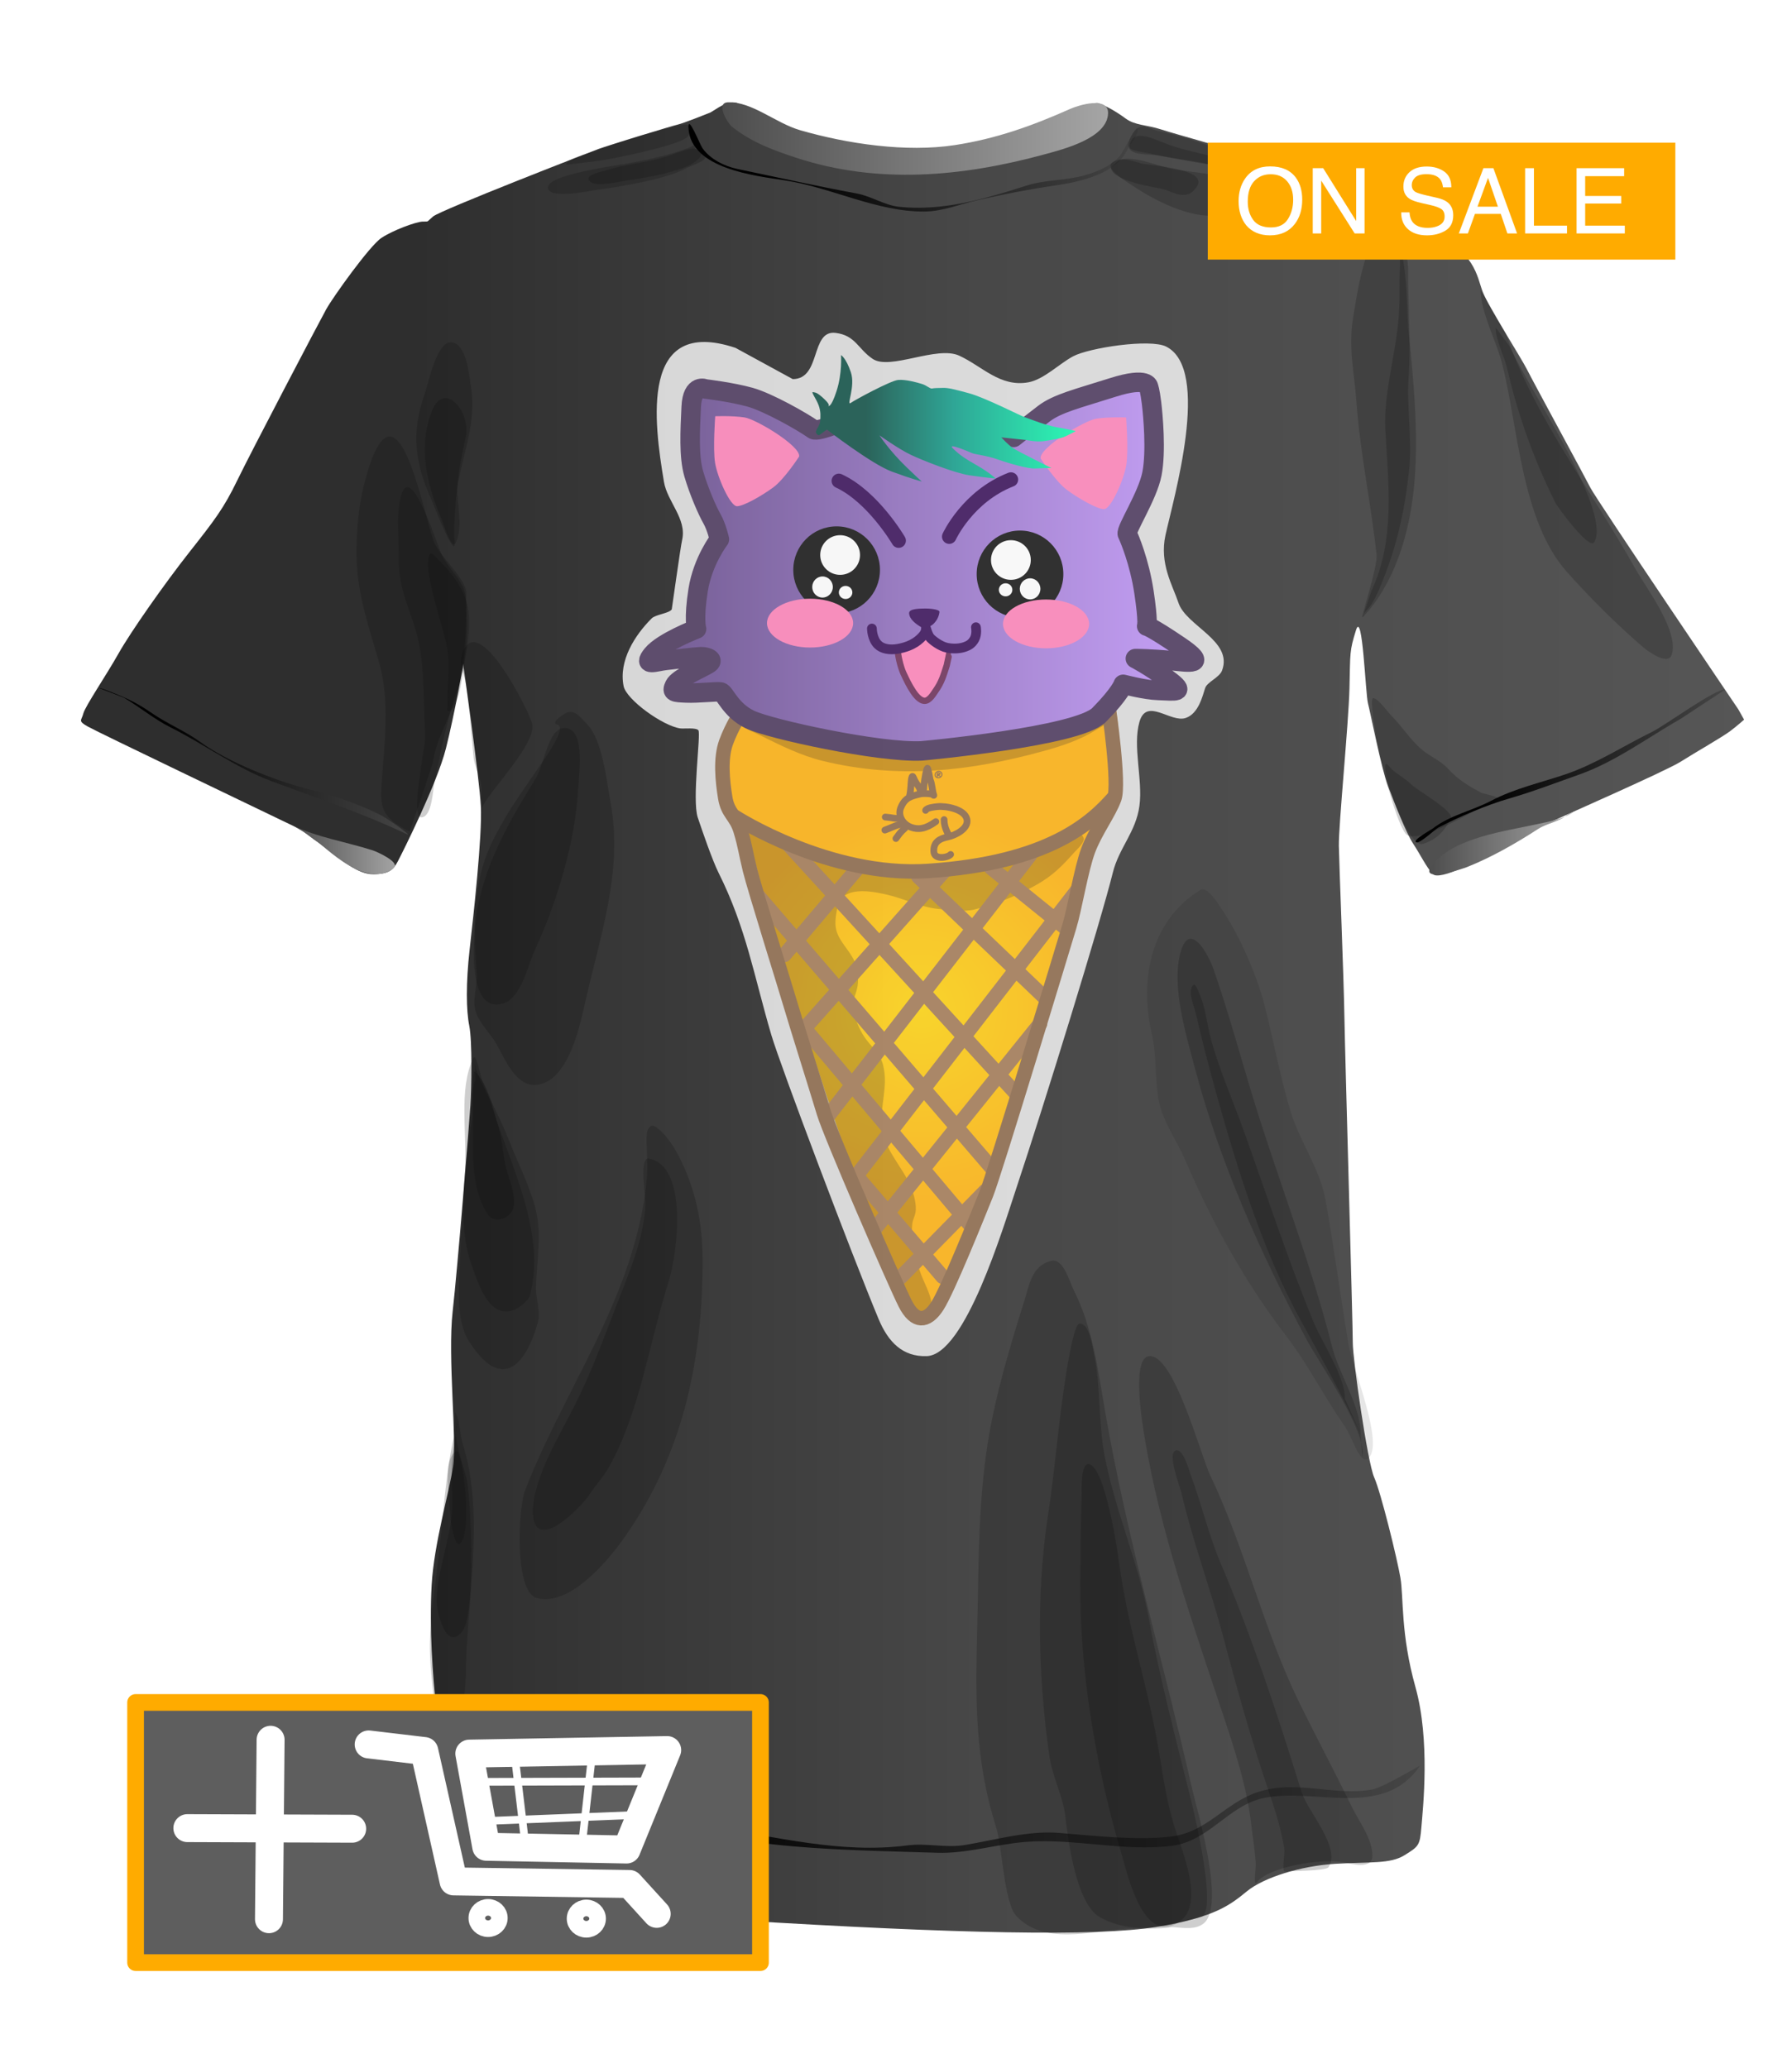 <?xml version="1.0" encoding="UTF-8" standalone="no"?>
<!DOCTYPE svg PUBLIC "-//W3C//DTD SVG 1.1//EN" "http://www.w3.org/Graphics/SVG/1.1/DTD/svg11.dtd">
<!-- Created with Vectornator (http://vectornator.io/) -->
<svg height="100%" stroke-miterlimit="10" style="fill-rule:nonzero;clip-rule:evenodd;stroke-linecap:round;stroke-linejoin:round;" version="1.1" viewBox="0 0 130 150" width="100%" xml:space="preserve" xmlns="http://www.w3.org/2000/svg" xmlns:xlink="http://www.w3.org/1999/xlink">
<defs>
<linearGradient gradientTransform="matrix(120.648 0 0 120.648 5.877 73.816)" gradientUnits="userSpaceOnUse" id="LinearGradient" x1="0" x2="1" y1="0" y2="0">
<stop offset="0.204" stop-color="#2e2e2e"/>
<stop offset="0.54" stop-color="#484848"/>
<stop offset="1" stop-color="#565656"/>
</linearGradient>
<linearGradient gradientTransform="matrix(10.551 0 0 10.551 103.687 61.132)" gradientUnits="userSpaceOnUse" id="LinearGradient_2" x1="0" x2="1" y1="0" y2="0">
<stop offset="0" stop-color="#4d4d4d"/>
<stop offset="1" stop-color="#a5a5a5"/>
</linearGradient>
<linearGradient gradientTransform="matrix(7.79 0 0 7.79 21.059 61.634)" gradientUnits="userSpaceOnUse" id="LinearGradient_3" x1="0" x2="1" y1="0" y2="0">
<stop offset="0" stop-color="#4d4d4d"/>
<stop offset="1" stop-color="#a5a5a5"/>
</linearGradient>
<linearGradient gradientTransform="matrix(22.45 0 0 22.45 102.693 55.57)" gradientUnits="userSpaceOnUse" id="LinearGradient_4" x1="0" x2="1" y1="0" y2="0">
<stop offset="0.204" stop-color="#000000"/>
<stop offset="1" stop-color="#454545"/>
</linearGradient>
<linearGradient gradientTransform="matrix(32.601 0 0 32.601 49.942 12.173)" gradientUnits="userSpaceOnUse" id="LinearGradient_5" x1="0" x2="1" y1="0" y2="0">
<stop offset="0.204" stop-color="#000000"/>
<stop offset="1" stop-color="#454545"/>
</linearGradient>
<linearGradient gradientTransform="matrix(70.619 0 0 70.619 32.392 131.254)" gradientUnits="userSpaceOnUse" id="LinearGradient_6" x1="0" x2="1" y1="0" y2="0">
<stop offset="0.204" stop-color="#000000"/>
<stop offset="1" stop-color="#454545"/>
</linearGradient>
<linearGradient gradientTransform="matrix(22.348 0 0 22.348 7.244 55.211)" gradientUnits="userSpaceOnUse" id="LinearGradient_7" x1="0" x2="1" y1="0" y2="0">
<stop offset="0.204" stop-color="#000000"/>
<stop offset="1" stop-color="#454545"/>
</linearGradient>
<linearGradient gradientTransform="matrix(27.982 0 0 27.982 52.403 10.049)" gradientUnits="userSpaceOnUse" id="LinearGradient_8" x1="0" x2="1" y1="0" y2="0">
<stop offset="0" stop-color="#4d4d4d"/>
<stop offset="1" stop-color="#a5a5a5"/>
</linearGradient>
<linearGradient gradientTransform="matrix(0.048 0 0 0.048 63.164 4.584)" gradientUnits="userSpaceOnUse" id="LinearGradient_9" x1="0" x2="1" y1="0" y2="0">
<stop offset="0" stop-color="#4d4d4d"/>
<stop offset="1" stop-color="#a5a5a5"/>
</linearGradient>
<radialGradient cx="0" cy="0" gradientTransform="matrix(14.377 0 0 14.377 66.845 73.246)" gradientUnits="userSpaceOnUse" id="RadialGradient" r="1">
<stop offset="0" stop-color="#ffd200"/>
<stop offset="1" stop-color="#ffac00"/>
</radialGradient>
<linearGradient gradientTransform="matrix(39.594 0 0 39.594 47.066 41.107)" gradientUnits="userSpaceOnUse" id="LinearGradient_10" x1="0" x2="1" y1="0" y2="0">
<stop offset="0" stop-color="#5b3f82"/>
<stop offset="1" stop-color="#bf91fd"/>
</linearGradient>
<linearGradient gradientTransform="matrix(19.11 0 0 19.11 58.94 30.352)" gradientUnits="userSpaceOnUse" id="LinearGradient_11" x1="0" x2="1" y1="0" y2="0">
<stop offset="0.204" stop-color="#00463b"/>
<stop offset="0.54" stop-color="#049985"/>
<stop offset="1" stop-color="#00ffab"/>
</linearGradient>
<filter color-interpolation-filters="sRGB" filterUnits="userSpaceOnUse" height="22.401" id="Filter" width="48.859" x="8.703" y="122.222">
<feDropShadow dx="0.63" dy="0.484" flood-color="#000000" flood-opacity="0.333" in="SourceGraphic" result="Shadow" stdDeviation="0.463"/>
</filter>
</defs>
<clipPath id="ArtboardFrame">
<rect height="150" width="130" x="0" y="0"/>
</clipPath>
<g clip-path="url(#ArtboardFrame)" id="Layer-3">
<path d="M33.595 48.145C33.595 48.145 34.769 56.331 34.881 58.483C34.992 60.634 34.35 66.39 34.07 68.876C33.791 71.363 33.819 73.291 34.042 74.409C34.266 75.526 34.21 78.935 34.126 80.192C34.042 81.449 33.208 91.843 32.837 95.148C32.466 98.453 33.158 104.482 32.87 106.381C32.583 108.28 31.486 111.953 31.313 114.999C31.14 118.044 31.386 121.615 31.654 123.904C31.922 126.193 31.983 125.488 31.928 127.394C31.874 129.3 31.806 130.239 32.268 130.797C32.731 131.355 32.539 133.396 33.06 134.682C33.581 135.969 40.092 138.224 53.315 139.293C69.556 140.287 79.569 140.489 83.866 139.789C88.163 139.09 89.26 138.175 90.469 137.191C91.679 136.207 94.345 135.356 96.895 135.206C99.445 135.056 100.859 135.226 101.889 134.584C102.919 133.943 103.005 133.888 103.115 132.54C103.225 131.192 103.768 126.261 102.683 122.387C101.597 118.514 101.834 115.86 101.591 114.447C101.348 113.035 100.182 108.281 99.689 107.172C99.197 106.063 98.127 98.517 98.137 97.404C98.146 96.29 97.577 76.66 97.529 73.763C97.482 70.866 97.153 62.833 97.127 61.359C97.101 59.884 97.835 52.502 97.897 49.914C97.958 47.326 97.893 47.242 98.37 45.716C98.847 44.19 99.054 50.317 99.239 51.022C99.424 51.727 100.207 55.762 100.695 57.036C101.184 58.31 101.993 60.407 102.519 61.207C103.045 62.006 103.48 62.92 103.945 63.41C104.41 63.899 107.385 62.474 109.205 61.208C111.025 59.942 112.231 59.765 112.844 59.471C113.457 59.177 120.844 55.935 121.901 55.269C122.957 54.602 124.973 53.452 125.524 53.032C126.076 52.611 126.525 52.207 126.525 52.207L126.105 51.457C126.105 51.457 115.815 36.252 115.374 35.381C114.934 34.511 111.251 27.75 110.791 26.833C110.332 25.917 107.989 22.271 107.565 21.178C107.14 20.085 107.054 18.178 103.55 16.685C100.046 15.191 97.148 13.987 95.943 13.487C94.738 12.986 91.831 11.894 90.979 11.463C90.127 11.033 85.383 9.767 84.281 9.404C83.179 9.041 82.356 9.109 81.666 8.602C80.977 8.095 80.286 7.699 79.674 7.485C79.061 7.271 73.897 10.198 71.418 10.594C68.94 10.99 66.039 10.983 64.55 10.991C63.061 10.998 61.516 10.836 60.294 10.572C59.072 10.307 57.883 10.135 56.785 9.548C55.687 8.96 55.211 8.656 54.589 8.259C53.966 7.862 53.731 7.392 53.098 7.431C52.465 7.47 51.713 8.089 51.51 8.172C51.306 8.254 49.562 8.951 49.18 9.033C48.799 9.115 44.028 10.58 43.424 10.804C42.82 11.027 31.958 15.244 31.414 15.707C30.869 16.17 31.159 16.048 30.644 16.076C30.129 16.105 28.513 16.703 27.67 17.259C26.827 17.815 24.154 21.556 23.67 22.427C23.186 23.297 18.194 32.819 17.214 34.844C16.235 36.869 15.581 37.718 13.752 40.037C11.924 42.355 9.474 45.85 8.592 47.418C7.711 48.985 6.176 51.239 6.045 51.761C5.914 52.284 5.62 52.284 6.372 52.708C7.123 53.133 19.062 58.844 20.433 59.512C21.805 60.18 21.613 60.002 23.223 61.213C24.834 62.425 25.944 63.431 27.092 63.418C28.24 63.404 28.538 63.095 28.864 62.478C29.19 61.862 31.709 56.839 32.35 54.293C32.99 51.747 33.565 48.441 33.565 48.441L33.595 48.145Z" fill="url(#LinearGradient)" fill-rule="nonzero" opacity="1" stroke="none"/>
<path d="M114.238 58.827C113.543 59.411 112.3 59.615 111.432 59.804C109.176 60.297 105.593 60.758 103.992 62.635C102.632 64.228 106.253 62.968 106.409 62.906C108.202 62.195 109.978 61.176 111.591 60.131C112.19 59.743 113.106 59.606 113.647 59.151" fill="url(#LinearGradient_2)" fill-rule="nonzero" opacity="1" stroke="none"/>
<path d="M21.204 59.863C21.095 59.81 21.908 60.255 22.046 60.354C22.456 60.647 22.646 60.823 23.068 61.1C23.402 61.319 24.497 62.41 25.822 63.053C27.042 63.645 28.163 63.424 28.603 62.91C28.946 62.509 27.34 61.784 27.05 61.691C25.037 61.048 22.992 60.747 21.204 59.863Z" fill="url(#LinearGradient_3)" fill-rule="nonzero" opacity="1" stroke="none"/>
<path d="M121.956 52.125C119.594 53.474 117.165 55.271 114.596 56.177C112.891 56.778 111.217 57.429 109.473 57.93C107.816 58.407 105.899 59.234 104.369 60.021C104.09 60.165 103.02 61.204 102.751 61.108C102.389 60.978 103.831 60.187 103.932 60.109C105.187 59.133 106.772 58.828 108.174 58.092C109.895 57.19 111.75 56.788 113.572 56.17C115.757 55.43 117.819 54.085 119.888 53.074C120.741 52.657 124.459 49.942 125.143 50.028" fill="url(#LinearGradient_4)" fill-rule="nonzero" opacity="1" stroke="none"/>
<path d="M82.466 9.286C82.803 9.519 81.931 10.549 81.814 10.806C80.989 12.625 78.34 13.194 76.548 13.456C74.644 13.734 72.774 14.094 70.904 14.523C69.632 14.814 68.407 15.333 67.074 15.346C63.62 15.38 60.326 13.6 56.912 13.078C54.791 12.754 50.111 12.247 49.945 9.296C49.884 8.209 50.752 10.445 50.96 10.749C51.492 11.523 52.549 12.059 53.468 12.252C56.352 12.858 59.24 13.495 62.178 14.042C63.205 14.232 64.186 14.895 65.228 15.003C68.377 15.332 71.447 14.438 74.458 13.467C75.851 13.018 77.412 13.109 78.834 12.678C79.698 12.416 80.82 11.937 81.335 11.174C81.491 10.944 82.403 9.242 82.466 9.286Z" fill="url(#LinearGradient_5)" fill-rule="nonzero" opacity="1" stroke="none"/>
<path d="M103.01 128.096C100.378 131.983 95.427 129.665 91.7 130.429C89.112 130.96 87.744 133.546 85.037 133.898C81.55 134.351 77.886 133.332 74.368 133.62C72.268 133.792 70.115 134.476 68.005 134.408C61.934 134.214 55.951 134.189 49.987 132.781C45.397 131.697 40.598 132.943 36.129 131.322C35.594 131.128 32.21 129.873 32.399 129.166C32.442 129.007 32.643 129.119 32.714 129.164C33.543 129.695 34.511 130.445 35.464 130.758C37.429 131.402 40.008 132.197 42.12 131.922C43.728 131.713 45.625 132.023 47.227 132.243C48.607 132.433 50.071 132.343 51.483 132.537C56.329 133.205 60.913 134.513 65.876 133.867C67.206 133.694 68.615 134.068 69.972 133.847C72.142 133.493 74.552 132.788 76.775 132.962C79.322 133.162 82.532 133.544 85.017 133.22C87.587 132.886 88.837 130.821 91.194 130.022C94.046 129.056 96.762 130.336 99.592 129.807C100.315 129.672 103.042 128.049 103.01 128.096Z" fill="url(#LinearGradient_6)" fill-rule="nonzero" opacity="1" stroke="none"/>
<path d="M29.489 60.504C26.225 58.955 23.023 57.917 19.645 56.65C17.141 55.711 14.782 53.972 12.382 52.772C11.215 52.188 10.157 51.313 9.047 50.647C8.904 50.562 7.279 49.958 7.244 49.931C7.135 49.847 7.708 50.063 7.77 50.088C8.859 50.522 9.715 50.829 11.037 51.746C12.081 52.47 13.47 53.056 14.507 53.809C16.565 55.306 20.069 56.676 22.535 57.292C24.21 57.711 26.014 58.328 27.55 59.096C28.223 59.432 30.041 60.766 29.489 60.504Z" fill="url(#LinearGradient_7)" fill-rule="nonzero" opacity="1" stroke="none"/>
<path d="M52.8 7.423C51.911 7.459 52.741 8.898 53.103 9.191C54.456 10.283 56.031 10.874 57.72 11.432C63.688 13.402 69.841 12.813 75.762 11.201C77.142 10.825 80.333 10.031 80.384 8.222C80.42 6.961 78.253 7.626 77.645 7.897C74.88 9.131 72.258 10.067 69.273 10.525C65.731 11.07 61.47 10.434 58.056 9.449C56.26 8.931 54.542 7.353 52.8 7.423Z" fill="url(#LinearGradient_8)" fill-rule="nonzero" opacity="1" stroke="none"/>
<path d="M63.212 4.515C63.196 4.561 63.18 4.607 63.164 4.653" fill="url(#LinearGradient_9)" fill-rule="nonzero" opacity="1" stroke="none"/>
<path d="M99.221 105.821C98.646 106.234 98.067 104.205 97.599 103.538C96.096 101.397 94.927 99.034 93.343 96.968C90.256 92.941 87.962 88.729 85.941 84.066C85.375 82.761 84.334 81.285 84.069 79.881C83.767 78.285 83.923 76.56 83.557 74.991C82.619 70.971 83.538 66.736 87.077 64.562C87.616 64.23 88.504 65.777 88.716 66.091C89.971 67.947 91.186 70.783 91.741 72.936C92.414 75.546 92.876 78.237 93.684 80.795C94.346 82.891 95.757 84.82 96.153 87.02C96.778 90.499 97.245 94.01 97.822 97.496C98.115 99.265 100.503 104.901 99.221 105.821Z" fill="#060606" fill-opacity="0.101" fill-rule="nonzero" opacity="1" stroke="none"/>
<path d="M98.834 105.69C99.211 103.897 95.662 98.825 94.722 97.062C91.421 90.876 88.504 84.352 86.709 77.582C86.073 75.189 84.945 71.527 85.65 69.058C86.305 66.763 87.644 69.188 88.034 70.305C89.122 73.415 90.017 76.763 90.994 79.932C92.836 85.907 95.1 91.629 96.636 97.697C97.139 99.686 98.765 102.091 98.708 104.13" fill="#060606" fill-opacity="0.198" fill-rule="nonzero" opacity="1" stroke="none"/>
<path d="M98.923 104.492C97.525 101.49 95.922 98.62 94.327 95.72C91.592 90.745 89.714 84.645 88.201 79.199C87.675 77.304 87.184 75.41 86.746 73.495C86.648 73.067 86.096 71.838 86.578 71.447C86.732 71.322 86.939 71.924 86.94 71.925C87.495 73.117 87.537 74.315 87.89 75.552C88.516 77.754 89.504 79.997 90.276 82.163C91.917 86.763 93.432 91.385 95.297 95.916C95.895 97.367 97.606 99.916 97.563 101.473" fill="#060606" fill-opacity="0.198" fill-rule="nonzero" opacity="1" stroke="none"/>
<path d="M91.18 136.543C90.889 136.926 91.122 135.522 91.099 135.171C91.038 134.244 90.883 133.311 90.776 132.39C90.452 129.602 89.596 127.01 88.717 124.361C86.557 117.856 84.157 111.088 83.039 104.297C82.908 103.499 82.051 98.594 83.326 98.384C85.13 98.087 87.119 105.613 87.786 107.007C90.328 112.324 91.632 118.132 94.225 123.446C95.475 126.006 96.831 128.523 98.074 131.089C98.577 132.127 99.583 133.43 99.559 134.642C99.538 135.66 97.988 135.192 97.456 135.096C95.768 134.789 92.011 135.45 91.18 136.543Z" fill="#060606" fill-opacity="0.198" fill-rule="nonzero" opacity="1" stroke="none"/>
<path d="M93.206 135.755C92.963 135.795 93.218 134.469 93.163 134.102C92.963 132.776 92.523 131.372 92.091 130.104C90.829 126.397 89.771 122.652 88.776 118.873C87.84 115.319 86.53 111.851 85.701 108.277C85.601 107.846 84.578 105.24 85.367 105.21C85.876 105.19 86.243 106.635 86.366 106.962C87.162 109.074 87.666 111.318 88.549 113.395C90.848 118.799 92.696 124.445 94.438 130.041C94.86 131.397 97.298 134.012 96.381 135.453C96.197 135.742 93.365 135.729 93.206 135.755Z" fill="#060606" fill-opacity="0.198" fill-rule="nonzero" opacity="1" stroke="none"/>
<path d="M84.49 139.839C85.318 139.675 86.482 140.156 87.287 139.559C88.955 138.319 86.845 131.373 86.459 129.663C84.405 120.589 81.787 111.687 80.191 102.517C79.664 99.49 79.292 96.336 77.881 93.567C77.618 93.051 77.147 91.255 76.267 91.467C74.831 91.812 74.664 93.252 74.291 94.437C73.265 97.689 72.215 101.193 71.675 104.566C70.936 109.191 71.007 113.596 70.889 118.263C70.76 123.365 70.721 127.661 72.26 132.549C72.715 133.996 72.839 138.014 73.712 138.968C75.667 141.105 79.037 140.132 81.571 139.924C83.026 139.804 84.412 140.11 85.84 139.572" fill="#060606" fill-opacity="0.198" fill-rule="nonzero" opacity="1" stroke="none"/>
<path d="M87.124 139.064C88.354 138.73 86.652 131.582 86.375 130.469C85.307 126.166 84.145 121.797 83.348 117.436C82.618 113.435 80.876 109.55 80.122 105.542C79.659 103.079 79.873 100.496 79.33 98.052C79.22 97.557 79.035 96.028 78.32 96.014C77.885 96.005 77.368 99.515 77.31 99.878C76.775 103.22 76.536 106.599 76.024 109.941C75.152 115.64 75.317 121.728 76.129 127.414C76.341 128.901 77.117 130.307 77.286 131.767C77.487 133.499 78.068 138.137 79.805 139.09C82.344 140.482 84.973 139.648 87.124 139.064Z" fill="#060606" fill-opacity="0.198" fill-rule="nonzero" opacity="1" stroke="none"/>
<path d="M84.993 139.698C87.77 138.787 85.733 134.281 85.144 132.336C84.478 130.137 84.253 127.835 83.808 125.583C83.015 121.577 81.766 117.633 81.222 113.593C81.086 112.579 80.177 106.341 78.974 106.217C78.384 106.156 78.475 108.112 78.469 108.342C78.409 110.428 78.388 112.535 78.369 114.621C78.307 121.205 79.484 128.136 81.344 134.446C81.805 136.009 82.788 140.421 84.993 139.698Z" fill="#060606" fill-opacity="0.198" fill-rule="nonzero" opacity="1" stroke="none"/>
<path d="M46.917 82.311C46.877 83.246 47.003 84.275 46.942 85.217C46.788 87.624 46.064 90.412 45.23 92.669C43.237 98.066 40.101 102.908 38.078 108.158C37.593 109.416 37.299 115.486 38.939 115.927C41.353 116.577 44.184 113.136 45.345 111.469C49.457 105.568 50.897 99.052 50.974 91.891C51.003 89.168 50.623 86.753 49.452 84.298C49.048 83.45 48.347 82.228 47.509 81.717C47.17 81.51 46.932 81.954 46.917 82.311Z" fill="#060606" fill-opacity="0.198" fill-rule="nonzero" opacity="1" stroke="none"/>
<path d="M47.056 84.048C46.351 83.924 46.843 86.78 46.817 87.433C46.714 89.917 45.538 92.57 44.652 94.872C43.757 97.194 42.871 99.591 41.761 101.816C40.706 103.93 38.702 107.154 38.666 109.57C38.618 112.86 42.052 109.509 42.788 108.382C43.2 107.753 43.764 107.148 44.133 106.502C46.41 102.513 47.099 97.376 48.486 93.034C49.144 90.97 49.968 84.563 47.056 84.048Z" fill="#060606" fill-opacity="0.198" fill-rule="nonzero" opacity="1" stroke="none"/>
<path d="M33.008 102.432C33.364 103.001 33.362 104.086 33.57 104.751C35.231 110.056 33.807 116.242 33.787 121.677C33.784 122.377 33.338 126.954 32.563 127.161C31.762 127.375 31.738 125.631 31.692 125.155C31.473 122.879 31.075 120.717 31.214 118.422C31.327 116.556 31.602 114.788 31.816 112.941C32.139 110.149 32.327 106.827 32.946 104.133" fill="#060606" fill-opacity="0.198" fill-rule="nonzero" opacity="1" stroke="none"/>
<path d="M33.19 103.149C32.745 104.304 33.675 106.3 33.89 107.488C34.176 109.07 34.536 117.142 33.525 118.369C32.293 119.863 31.661 116.737 31.67 116.118C31.698 114.207 32.485 112.125 32.738 110.197C32.946 108.619 32.612 107.001 32.846 105.442" fill="#060606" fill-opacity="0.198" fill-rule="nonzero" opacity="1" stroke="none"/>
<path d="M33.084 105.277C33.564 104.983 34.348 111.47 33.308 112.006C32.981 112.175 32.687 110.337 32.682 110.202C32.624 108.621 32.076 105.896 33.084 105.277Z" fill="#060606" fill-opacity="0.198" fill-rule="nonzero" opacity="1" stroke="none"/>
<path d="M34.331 76.763C34.543 76.317 34.824 78.001 35 78.442C35.576 79.885 36.348 81.237 36.912 82.689C37.553 84.34 38.471 86.111 38.882 87.828C39.316 89.646 38.912 91.611 38.887 93.449C38.877 94.211 39.223 95.191 39.021 95.914C38.07 99.33 36.262 100.836 34.023 97.304C33.034 95.745 33.302 93.127 33.373 91.398C33.459 89.281 33.582 87.166 33.725 85.042C33.913 82.239 33.239 79.06 34.331 76.763Z" fill="#060606" fill-opacity="0.198" fill-rule="nonzero" opacity="1" stroke="none"/>
<path d="M34.446 77.084C34.549 78.097 35.354 79.172 35.657 80.155C36.987 84.476 39.641 89.338 38.444 93.993C38.36 94.318 37.688 94.85 37.396 94.981C35.485 95.842 34.661 93.035 34.16 91.618C33.142 88.739 33.774 84.339 34.201 81.384C34.348 80.37 34.118 79.308 34.489 78.328" fill="#060606" fill-opacity="0.198" fill-rule="nonzero" opacity="1" stroke="none"/>
<path d="M34.42 77.727C35.462 78.616 35.777 80.523 36.175 81.816C36.456 82.729 36.461 83.691 36.693 84.624C36.906 85.482 37.386 86.563 37.28 87.458C37.178 88.326 35.916 88.886 35.381 88.084C34.038 86.069 34.331 83.021 34.321 80.757C34.318 80.222 34.241 77.575 34.42 77.727Z" fill="#060606" fill-opacity="0.198" fill-rule="nonzero" opacity="1" stroke="none"/>
<path d="M40.424 52.565C41.061 52.707 39.962 54.368 39.665 54.815C38.165 57.065 36.449 59.248 35.399 61.768C34.269 64.48 34.343 67.733 34.581 70.591C34.653 71.445 34.279 72.384 34.464 73.22C34.656 74.08 35.409 74.78 35.867 75.499C36.594 76.641 37.405 79.102 39.197 78.654C41.304 78.127 42.078 74.37 42.469 72.636C43.55 67.849 45.221 63.159 44.281 58.145C44.011 56.706 43.711 53.661 42.586 52.536C42.236 52.186 41.833 51.561 41.242 51.66C40.928 51.712 39.907 52.45 40.424 52.565Z" fill="#060606" fill-opacity="0.198" fill-rule="nonzero" opacity="1" stroke="none"/>
<path d="M40.833 52.828C39.746 52.962 39.462 55.524 38.847 56.509C36.637 60.044 34.669 63.576 34.406 67.786C34.317 69.212 34.148 73.425 36.451 72.811C37.797 72.452 38.28 70.057 38.788 68.955C40.398 65.467 41.716 61.128 41.943 57.269C42.022 55.925 42.49 52.625 40.833 52.828Z" fill="#060606" fill-opacity="0.198" fill-rule="nonzero" opacity="1" stroke="none"/>
<path d="M34.932 58.905C34.602 58.246 38.913 54.19 38.613 52.536C38.469 51.746 34.769 44.325 33.588 47.278C33.223 48.19 33.687 48.916 33.822 49.79C34.081 51.478 34.178 53.175 34.347 54.873C34.435 55.75 34.932 56.417 34.932 57.386" fill="#060606" fill-opacity="0.198" fill-rule="nonzero" opacity="1" stroke="none"/>
<path d="M50.419 10.684C50.355 10.445 50.209 10.625 50.038 10.693C48.623 11.252 47.016 11.577 45.525 11.864C44.955 11.974 39.53 12.666 39.752 13.659C39.933 14.472 42.839 13.829 43.386 13.761C44.88 13.575 48.426 12.967 49.706 12.237C50.019 12.059 51.172 11.735 51.206 11.346C51.239 10.971 50.517 11.053 50.419 10.684Z" fill="#060606" fill-opacity="0.198" fill-rule="nonzero" opacity="1" stroke="none"/>
<path d="M50.309 10.782C50.004 10.743 48.896 11.17 48.658 11.254C47.112 11.802 45.488 11.861 43.934 12.367C43.703 12.443 42.575 12.643 42.698 13.013C42.909 13.646 44.653 13.229 45.11 13.158C46.7 12.911 48.351 12.662 49.859 12.067C50.348 11.873 51.621 10.953 50.309 10.782Z" fill="#060606" fill-opacity="0.198" fill-rule="nonzero" opacity="1" stroke="none"/>
<path d="M49.956 9.831C49.674 10.438 45.397 11.304 44.51 11.481C43.456 11.691 42.507 11.782 41.459 11.902C41.335 11.916 41.07 11.998 41.087 11.876C41.148 11.458 43.247 10.967 43.618 10.813C45.265 10.128 46.878 9.712 48.596 9.269C48.792 9.219 49.861 8.903 49.974 9.102C50.046 9.227 50.032 9.667 49.956 9.831Z" fill="#060606" fill-opacity="0.198" fill-rule="nonzero" opacity="1" stroke="none"/>
<path d="M81.872 10.672C82.083 11.318 83.387 11.157 84.035 11.283C85.989 11.661 87.946 11.997 89.924 12.254C90.127 12.28 92.171 12.583 92.19 12.433C92.196 12.388 91.952 12.273 91.946 12.27C90.999 11.71 89.903 11.415 88.876 11.002C87.232 10.34 85.645 9.871 83.929 9.472C83.602 9.396 82.988 9.055 82.636 9.229C82.174 9.457 81.762 10.334 81.872 10.672Z" fill="#060606" fill-opacity="0.198" fill-rule="nonzero" opacity="1" stroke="none"/>
<path d="M81.948 10.672C81.933 10.947 83.017 11.048 83.282 11.11C84.569 11.409 85.899 11.577 87.202 11.806C87.797 11.911 89.574 12.533 90.123 12.185C90.168 12.155 90.249 12.075 90.221 12.008C90.014 11.506 88.275 11.405 87.797 11.297C86.901 11.095 85.965 10.876 85.087 10.606C84.1 10.302 82.038 9.05 81.948 10.672Z" fill="#060606" fill-opacity="0.198" fill-rule="nonzero" opacity="1" stroke="none"/>
<path d="M81.187 11.585C82.517 11.289 83.904 12.071 85.247 12.291C86.585 12.51 88.036 12.571 89.311 13.044C90.528 13.496 89.101 15.538 88.353 15.625C86.304 15.864 83.768 14.552 82.11 13.436C81.406 12.962 79.621 11.934 81.187 11.585Z" fill="#060606" fill-opacity="0.198" fill-rule="nonzero" opacity="1" stroke="none"/>
<path d="M81.158 11.658C81.522 11.402 82.415 11.765 82.806 11.861C83.523 12.039 88.381 12.246 86.515 13.893C85.831 14.497 84.934 13.835 84.271 13.697C83.624 13.562 80.832 13.137 80.601 12.238C80.566 12.101 81.117 11.687 81.158 11.658Z" fill="#060606" fill-opacity="0.198" fill-rule="nonzero" opacity="1" stroke="none"/>
<path d="M98.849 44.774C98.658 44.966 99.958 41.119 99.866 40.259C99.47 36.549 98.677 32.918 98.406 29.191C98.242 26.937 97.778 25.161 98.192 22.854C98.349 21.976 99.106 16.281 100.716 16.636C102.142 16.95 102.055 22.667 102.162 23.773C102.703 29.331 103.436 35.726 101.207 41.057C100.638 42.416 99.82 43.802 98.849 44.774Z" fill="#060606" fill-opacity="0.198" fill-rule="nonzero" opacity="1" stroke="none"/>
<path d="M98.849 44.774C98.783 44.589 99.29 44.125 99.377 44.004C99.814 43.389 100.092 42.67 100.367 41.975C101.385 39.405 101.922 36.897 102.219 34.174C102.465 31.923 102.039 29.597 102.191 27.334C102.363 24.765 102.136 22.113 102.154 19.549C102.155 19.303 101.983 17.327 101.62 17.334C101.534 17.336 101.566 19.101 101.561 19.214C101.494 20.7 101.578 22.028 101.419 23.527C101.162 25.95 100.363 28.763 100.498 31.179C100.717 35.097 101.228 39.202 99.484 42.872" fill="#060606" fill-opacity="0.198" fill-rule="nonzero" opacity="1" stroke="none"/>
<path d="M32.969 39.179C32.893 38.522 33.011 37.228 33.038 36.646C33.17 33.72 34.68 31.003 34.157 28.018C34.033 27.316 33.867 24.865 32.706 24.837C31.646 24.812 31.025 27.995 30.788 28.653C29.808 31.378 30.114 33.698 31.33 36.321C31.363 36.392 33.188 41.081 32.969 39.179Z" fill="#060606" fill-opacity="0.198" fill-rule="nonzero" opacity="1" stroke="none"/>
<path d="M33.05 39.387C33.674 38.09 33.045 36.456 33.197 35.012C33.318 33.859 33.54 32.86 33.783 31.742C34.193 29.865 32.207 27.525 31.311 29.855C30.358 32.336 30.918 35.045 31.917 37.378C32.142 37.902 32.771 39.967 33.05 39.387Z" fill="#060606" fill-opacity="0.198" fill-rule="nonzero" opacity="1" stroke="none"/>
<path d="M33.829 43.065C33.821 41.971 32.019 40.518 31.508 39.368C30.805 37.79 28.905 26.718 26.646 34.287C26.433 35.002 26.254 35.736 26.137 36.473C25.969 37.534 25.88 38.66 25.861 39.734C25.807 42.847 26.681 45.193 27.499 48.056C28.29 50.821 27.902 53.778 27.701 56.586C27.584 58.231 27.556 59.076 29.052 59.963C29.14 60.015 29.644 60.338 29.734 60.289C29.734 60.289 31.364 55.577 31.424 55.175C31.68 53.46 32.823 51.805 33.217 50.132C33.77 47.782 33.844 45.077 33.829 43.065Z" fill="#060606" fill-opacity="0.198" fill-rule="nonzero" opacity="1" stroke="none"/>
<path d="M33.788 43.34C33.698 42.136 32.473 41.252 31.998 40.13C31.517 38.994 29.229 31.754 28.877 37.599C28.862 37.847 28.883 38.495 28.894 38.711C28.936 39.497 28.915 40.281 28.95 41.066C29.044 43.144 29.878 44.431 30.316 46.313C30.846 48.585 30.699 51.077 30.846 53.403C30.89 54.097 29.723 59.347 30.585 59.293C31.356 59.244 31.411 57.223 31.517 56.72C31.98 54.514 32.445 52.099 33.186 49.959C33.931 47.811 33.938 45.354 33.788 43.34Z" fill="#060606" fill-opacity="0.198" fill-rule="nonzero" opacity="1" stroke="none"/>
<path d="M33.748 43.369C33.315 42.215 32.434 41.203 31.545 40.343C31.454 40.255 31.276 40.077 31.204 40.18C30.522 41.151 32.34 45.907 32.492 47.27C32.633 48.538 32.434 49.951 32.475 51.243C32.477 51.312 32.401 51.57 32.535 51.59C33.018 51.662 33.387 50.029 33.444 49.646C33.75 47.596 34.394 45.091 33.748 43.369Z" fill="#060606" fill-opacity="0.198" fill-rule="nonzero" opacity="1" stroke="none"/>
<path d="M-3.413 75.603C-4.279 75.603-4.312 75.548-3.549 75.739" fill="#060606" fill-opacity="0.198" fill-rule="nonzero" opacity="1" stroke="none"/>
<path d="M107.408 21.014C107.408 22.647 108.575 24.791 108.987 26.436C110.127 30.999 110.385 37.79 113.654 41.468C115.328 43.351 117.277 45.299 119.213 46.958C119.597 47.288 121.012 48.287 121.272 47.508C121.844 45.794 119.379 42.604 118.596 41.193C115.56 35.729 111.218 30.112 109.261 24.24" fill="#060606" fill-opacity="0.198" fill-rule="nonzero" opacity="1" stroke="none"/>
<path d="M108.506 23.76C108.506 24.734 109.109 25.755 109.33 26.711C110.116 30.116 111.28 33.357 112.83 36.457C113.027 36.851 115.298 39.918 115.644 39.34C116.28 38.281 115.109 35.687 114.683 34.741C113.168 31.373 111.106 28.341 109.467 25.064" fill="#060606" fill-opacity="0.198" fill-rule="nonzero" opacity="1" stroke="none"/>
<path d="M108.38 58.126C108.49 58.091 108.646 58.019 108.646 57.904C108.646 57.782 107.553 57.561 107.451 57.506C106.522 57.006 105.791 56.577 105.061 55.78C104.451 55.115 103.667 54.859 103.025 54.275C102.27 53.589 101.679 52.663 100.945 51.93C100.708 51.693 99.955 50.646 99.618 50.646C99.343 50.646 99.816 53.346 99.839 53.479C100.07 54.825 101.168 59.411 101.963 60.471C102.72 61.481 107.642 58.354 108.38 58.126Z" fill="#060606" fill-opacity="0.198" fill-rule="nonzero" opacity="1" stroke="none"/>
<path d="M105.26 59.409C105.567 58.872 102.828 57.353 102.361 56.886C101.942 56.467 101.425 56.216 100.989 55.824C100.84 55.69 100.566 55.28 100.503 55.47C100.263 56.19 102.171 61.518 103.202 61.223C104.309 60.907 104.827 60.167 105.26 59.409Z" fill="#060606" fill-opacity="0.198" fill-rule="nonzero" opacity="1" stroke="none"/>
</g>
<g id="Layer-4" opacity="0.8">
<path d="M53.356 25.235C46.38 22.91 47.446 30.642 48.166 34.956C48.405 36.393 49.827 37.626 49.487 39.156C49.348 39.779 48.745 44.186 48.732 44.206C48.533 44.504 47.567 44.568 47.269 44.866C46.053 46.082 44.87 47.927 45.24 49.774C45.436 50.753 48.08 52.66 49.345 52.841C49.595 52.877 50.522 52.765 50.666 52.983C50.856 53.267 50.188 58.011 50.619 59.306C50.958 60.321 51.691 62.441 52.129 63.317C54.138 67.334 54.697 70.8 55.952 75.067C56.601 77.276 61.791 91.017 63.738 95.689C64.446 97.388 65.508 98.437 67.23 98.378C70.014 98.284 72.754 89.119 73.742 86.156C75.773 80.062 79.876 66.762 80.726 63.317C81.175 61.496 82.406 60.364 82.66 58.456C82.914 56.555 82.154 54.141 82.66 52.369C83.176 50.565 84.914 52.452 86.011 52.086C86.956 51.771 87.242 50.47 87.427 49.915C87.576 49.468 88.461 49.154 88.653 48.641C89.463 46.482 86.053 45.417 85.492 43.734C85.067 42.459 84.099 40.887 84.548 38.826C85.114 36.23 87.89 26.789 84.595 25.141C83.43 24.559 79.013 25.227 77.847 25.849C76.853 26.379 75.713 27.539 74.591 27.737C72.551 28.097 71.261 26.574 69.589 25.802C67.967 25.053 64.578 26.881 63.313 26.038C62.247 25.327 62.07 24.331 60.623 24.15C58.772 23.919 59.591 27.501 57.509 27.501" fill="#ffffff" fill-rule="nonzero" opacity="1" stroke="none"/>
</g>
<g id="Layer-1" opacity="0.8">
<g opacity="1">
<path d="M80.419 51.51C80.419 51.51 80.864 51.075 80.949 51.502C81.275 53.135 81.548 57.929 80.289 59.503C78.701 61.488 78.701 61.806 78.423 63.077C78.145 64.347 71.674 87.26 69.318 91.683C66.963 96.107 67.009 96.622 64.462 91.535C61.914 86.448 55.87 66.868 55.082 63.689C54.294 60.511 53.978 60.116 53.111 59.144C52.245 58.172 52.254 53.204 53.138 52.182C53.368 51.916 52.659 51.777 53.902 52.041C55.144 52.306 64.757 54.413 67.305 54.15C69.853 53.887 78.059 52.906 80.419 51.51Z" fill="url(#RadialGradient)" fill-rule="nonzero" opacity="1" stroke="none"/>
<path d="M53.906 52.222C53.668 52.765 54.738 53.139 55.137 53.338C56.598 54.063 58.106 54.816 59.694 55.202C65.185 56.535 70.341 55.962 75.737 54.475C77.072 54.107 78.359 53.677 79.531 52.941C79.819 52.761 80.399 52.506 80.474 52.124C80.488 52.055 80.418 52.045 80.366 52.049C79.884 52.092 79.317 52.303 78.851 52.432C77.845 52.709 76.835 53.03 75.808 53.218C74.332 53.489 72.818 53.678 71.328 53.843C70.846 53.896 70.364 53.852 69.882 53.91C69.011 54.016 68.121 54.158 67.244 54.202C64.357 54.347 61.185 54.217 58.425 53.251C57.773 53.023 57.109 52.826 56.453 52.609C55.967 52.449 55.516 52.181 55.025 52.044C54.666 51.944 54.126 51.723 53.906 52.222Z" fill="#060606" fill-opacity="0.232" fill-rule="nonzero" opacity="1" stroke="none"/>
<path d="M54.103 60.326C54.149 60.732 54.311 61.103 54.398 61.501C54.664 62.705 54.841 63.929 55.113 65.134C55.682 67.659 56.127 70.175 56.953 72.626C57.279 73.592 57.759 74.508 58.086 75.478C58.556 76.874 58.788 78.362 59.246 79.769C60.048 82.237 61.062 84.638 62.09 87.018C62.781 88.616 63.441 90.308 64.3 91.825C64.611 92.372 65.025 92.863 65.321 93.417C65.501 93.754 66.17 95.348 66.524 95.342C66.808 95.337 67.65 94.857 67.579 94.488C67.424 93.687 67.062 93.115 66.788 92.37C66.366 91.223 66.037 89.96 66.187 88.741C66.219 88.484 66.367 88.226 66.413 87.965C66.508 87.426 66.308 86.674 66.112 86.179C65.504 84.644 64.122 83.424 63.971 81.702C63.839 80.186 64.444 78.833 64.072 77.299C63.882 76.516 63.369 76.084 62.888 75.476C62.458 74.933 62.095 74.126 61.948 73.457C61.732 72.481 62.142 72.228 62.233 71.369C62.274 70.97 62.199 70.456 62.099 70.063C61.853 69.102 60.916 68.442 60.665 67.463C60.533 66.947 60.649 66.312 60.757 65.801C61.092 64.21 63.252 64.651 64.361 64.905C65.606 65.191 66.791 65.814 68.081 65.938C68.842 66.011 69.964 66.164 70.696 65.977C72.286 65.57 73.726 65.011 75.151 64.21C76.39 63.513 77.032 62.841 77.948 61.819C78.112 61.635 78.746 61.075 78.6 60.761C78.313 60.145 77.747 60.415 77.222 60.62C76.252 61 75.353 61.691 74.311 61.864C73.248 62.041 72.118 62.3 71.085 62.612C70.835 62.688 70.624 62.825 70.364 62.864C69.77 62.954 69.081 62.878 68.484 62.846C68.126 62.826 67.851 63.078 67.504 63.079C66.645 63.082 65.79 63.04 64.933 63.075C64.345 63.099 63.798 62.943 63.24 62.858C62.577 62.756 61.888 62.708 61.234 62.507C60.57 62.304 59.995 61.884 59.355 61.651C58.323 61.274 57.358 60.908 56.291 60.648C56.001 60.577 55.803 60.375 55.531 60.276C55.07 60.107 54.608 60.12 54.16 59.909C54.005 59.836 53.672 59.755 53.637 59.985" fill="#060606" fill-opacity="0.232" fill-rule="nonzero" opacity="1" stroke="none"/>
<path d="M56.906 69.272L62.309 62.882" fill="none" opacity="1" stroke="#9d724b" stroke-linecap="round" stroke-linejoin="round" stroke-width="1.051"/>
<path d="M58.448 74.509L68.524 63.165" fill="none" opacity="1" stroke="#9d724b" stroke-linecap="round" stroke-linejoin="round" stroke-width="1.051"/>
<path d="M59.986 81.073L74.707 62.055" fill="none" opacity="1" stroke="#9d724b" stroke-linecap="round" stroke-linejoin="round" stroke-width="1.051"/>
<path d="M62.011 85.445L78.116 64.621" fill="none" opacity="1" stroke="#9d724b" stroke-linecap="round" stroke-linejoin="round" stroke-width="1.051"/>
<path d="M63.442 89.184L75.452 74.26" fill="none" opacity="1" stroke="#9d724b" stroke-linecap="round" stroke-linejoin="round" stroke-width="1.051"/>
<path d="M65.335 92.658L71.494 86.388" fill="none" opacity="1" stroke="#9d724b" stroke-linecap="round" stroke-linejoin="round" stroke-width="1.051"/>
<path d="M55.012 65.007L72.006 84.803" fill="none" opacity="1" stroke="#9d724b" stroke-linecap="round" stroke-linejoin="round" stroke-width="1.051"/>
<path d="M58.376 74.617L70.428 88.928" fill="none" opacity="1" stroke="#9d724b" stroke-linecap="round" stroke-linejoin="round" stroke-width="1.051"/>
<path d="M62.106 85.269C62.106 85.269 66.59 90.515 68.383 92.622" fill="none" opacity="1" stroke="#9d724b" stroke-linecap="round" stroke-linejoin="round" stroke-width="1.051"/>
<path d="M57.251 61.333L73.692 79.315" fill="none" opacity="1" stroke="#9d724b" stroke-linecap="round" stroke-linejoin="round" stroke-width="1.051"/>
<path d="M66.626 63.605L75.772 72.357" fill="none" opacity="1" stroke="#9d724b" stroke-linecap="round" stroke-linejoin="round" stroke-width="1.051"/>
<path d="M71.898 62.96L77.314 67.335" fill="none" opacity="1" stroke="#9d724b" stroke-linecap="round" stroke-linejoin="round" stroke-width="1.051"/>
<path d="M53.334 59.266C53.334 59.266 60.147 63.659 67.329 63.183C76.136 62.6 79.233 59.621 80.778 57.881" fill="none" opacity="1" stroke="#855f3e" stroke-linecap="round" stroke-linejoin="round" stroke-width="1.051"/>
<path d="M80.438 51.429C80.438 51.429 81.231 56.84 80.838 57.928C80.445 59.015 79.449 60.313 78.935 61.703C78.422 63.092 77.969 65.901 77.576 67.2C77.184 68.499 72.17 85.08 71.536 86.651C70.901 88.221 68.76 93.555 67.997 94.743C67.235 95.932 66.38 95.968 65.668 94.567C64.956 93.165 60.246 82.33 59.765 80.72C59.283 79.11 57.771 74.323 57.392 73.025C57.013 71.726 54.746 64.497 54.406 63.112C54.066 61.726 54.064 61.383 53.727 60.269C53.39 59.155 52.803 59.049 52.609 57.857C52.416 56.666 52.239 55.016 52.681 53.825C53.122 52.635 53.769 51.677 53.769 51.677C53.769 51.677 57.852 52.915 59.603 53.09C61.355 53.266 65.965 54.189 67.382 54.137C68.798 54.085 71.552 53.317 72.922 53.043C74.291 52.768 76.693 52.846 77.853 52.391C79.013 51.935 80.438 51.429 80.438 51.429Z" fill="none" opacity="1" stroke="#855f3e" stroke-linecap="round" stroke-linejoin="round" stroke-width="1.051"/>
<path d="M66.847 54.472C66.847 54.472 78.177 53.445 79.734 51.865C81.291 50.284 81.482 49.643 81.482 49.643C81.482 49.643 83.089 50.062 84.038 50.088C85.21 50.121 86.116 50.313 84.74 49.298C83.364 48.283 82.364 47.776 82.364 47.776C82.364 47.776 83.584 47.783 84.96 47.924C86.263 48.056 87.707 48.313 85.57 46.865C83.434 45.417 83.185 45.421 83.185 45.421C83.185 45.421 83.322 45.159 82.99 42.958C82.658 40.757 81.929 39.039 81.783 38.742C81.637 38.446 83.257 35.987 83.57 34.362C83.883 32.737 83.647 30.136 83.536 29.226C83.425 28.316 83.322 28.072 83.322 28.072C83.322 28.072 83.312 27.285 80.722 28.108C78.131 28.931 76.705 29.262 75.723 30.013C74.741 30.764 73.531 31.731 73.531 31.731C73.531 31.731 71.886 30.691 69.394 30.285C66.902 29.879 65.526 29.443 63.783 29.823C62.04 30.203 61.64 30.383 61.64 30.383C61.64 30.383 59.327 31.383 59.012 31.159C58.214 30.59 55.739 29.187 54.416 28.816C53.092 28.445 51.174 28.216 51.174 28.216C51.174 28.216 50.223 27.788 50.144 29.508C50.064 31.228 49.958 33.099 50.326 34.368C50.695 35.636 51.32 37.061 51.652 37.639C51.984 38.217 52.188 39.125 52.188 39.125C52.188 39.125 50.983 40.682 50.646 42.801C50.309 44.92 50.532 45.624 50.532 45.624C50.532 45.624 48.066 46.574 47.325 47.478C46.584 48.382 47.598 47.983 48.308 47.906C49.017 47.829 50.417 47.654 50.844 47.639C51.272 47.625 51.903 47.862 51.368 48.182C50.834 48.503 49.187 49.204 48.938 49.717C48.688 50.229 48.918 50.232 49.774 50.271C50.63 50.31 51.978 50.145 52.286 50.198C52.594 50.251 52.971 51.501 54.391 52.193C55.811 52.886 63.784 54.618 66.847 54.472Z" fill="url(#LinearGradient_10)" fill-rule="nonzero" opacity="1" stroke="#402a52" stroke-linecap="round" stroke-linejoin="round" stroke-width="1.414"/>
<path d="M70.893 41.646C70.893 39.924 72.282 38.529 73.996 38.529C75.71 38.529 77.1 39.924 77.1 41.646C77.1 43.367 75.71 44.763 73.996 44.763C72.282 44.763 70.893 43.367 70.893 41.646Z" fill="#060606" fill-rule="nonzero" opacity="1" stroke="#060606" stroke-linecap="round" stroke-linejoin="round" stroke-width="0.08"/>
<path d="M57.589 41.341C57.589 39.619 58.978 38.224 60.692 38.224C62.406 38.224 63.796 39.619 63.796 41.341C63.796 43.062 62.406 44.458 60.692 44.458C58.978 44.458 57.589 43.062 57.589 41.341Z" fill="#060606" fill-rule="nonzero" opacity="1" stroke="#060606" stroke-linecap="round" stroke-linejoin="round" stroke-width="0.08"/>
<path d="M72.762 45.261C72.762 44.282 74.161 43.49 75.886 43.49C77.612 43.49 79.011 44.282 79.011 45.261C79.011 46.239 77.612 47.031 75.886 47.031C74.161 47.031 72.762 46.239 72.762 45.261Z" fill="#ff7cb5" fill-rule="nonzero" opacity="1" stroke="none"/>
<path d="M55.641 45.203C55.641 44.225 57.04 43.432 58.766 43.432C60.491 43.432 61.89 44.225 61.89 45.203C61.89 46.181 60.491 46.974 58.766 46.974C57.04 46.974 55.641 46.181 55.641 45.203Z" fill="#ff7cb5" fill-rule="nonzero" opacity="1" stroke="none"/>
<path d="M71.891 40.625C71.891 39.83 72.537 39.186 73.334 39.186C74.132 39.186 74.778 39.83 74.778 40.625C74.778 41.42 74.132 42.064 73.334 42.064C72.537 42.064 71.891 41.42 71.891 40.625Z" fill="#ffffff" fill-rule="nonzero" opacity="1" stroke="none"/>
<path d="M59.502 40.263C59.502 39.468 60.148 38.824 60.946 38.824C61.743 38.824 62.389 39.468 62.389 40.263C62.389 41.058 61.743 41.702 60.946 41.702C60.148 41.702 59.502 41.058 59.502 40.263Z" fill="#ffffff" fill-rule="nonzero" opacity="1" stroke="none"/>
<path d="M73.98 42.717C73.98 42.295 74.315 41.952 74.728 41.952C75.14 41.952 75.475 42.295 75.475 42.717C75.475 43.14 75.14 43.483 74.728 43.483C74.315 43.483 73.98 43.14 73.98 42.717Z" fill="#ffffff" fill-rule="nonzero" opacity="1" stroke="none"/>
<path d="M58.923 42.584C58.923 42.161 59.258 41.818 59.67 41.818C60.083 41.818 60.417 42.161 60.417 42.584C60.417 43.007 60.083 43.35 59.67 43.35C59.258 43.35 58.923 43.007 58.923 42.584Z" fill="#ffffff" fill-rule="nonzero" opacity="1" stroke="none"/>
<path d="M72.46 42.788C72.46 42.526 72.68 42.313 72.951 42.313C73.222 42.313 73.441 42.526 73.441 42.788C73.441 43.05 73.222 43.262 72.951 43.262C72.68 43.262 72.46 43.05 72.46 42.788Z" fill="#ffffff" fill-rule="nonzero" opacity="1" stroke="none"/>
<path d="M60.853 42.978C60.853 42.716 61.073 42.504 61.343 42.504C61.614 42.504 61.834 42.716 61.834 42.978C61.834 43.24 61.614 43.453 61.343 43.453C61.073 43.453 60.853 43.24 60.853 42.978Z" fill="#ffffff" fill-rule="nonzero" opacity="1" stroke="none"/>
<path d="M67.186 45.58C67.372 45.409 67.541 45.503 67.862 45.099C68.018 44.904 68.122 44.662 68.154 44.402C68.182 44.176 67.272 44.138 67.123 44.144C66.839 44.154 65.928 44.124 65.949 44.489C65.974 44.928 66.442 45.263 66.789 45.476C66.882 45.533 66.983 45.567 67.09 45.588C67.119 45.594 67.183 45.582 67.186 45.58Z" fill="#2c004f" fill-rule="nonzero" opacity="1" stroke="none"/>
<path d="M65.145 47.111C65.086 47.399 65.339 48.413 65.529 48.82C65.773 49.342 65.961 49.747 66.262 50.19C66.385 50.37 66.718 50.841 67.081 50.841C67.434 50.841 67.731 50.31 67.862 50.126C68.307 49.501 68.439 49.019 68.68 48.27C68.708 48.184 68.93 47.086 68.928 47.084C68.887 47.033 68.671 46.986 68.6 46.959C68.301 46.843 68.112 46.763 67.853 46.57C67.672 46.436 67.434 46.3 67.327 46.1C67.241 45.939 67.172 45.604 67.13 45.586C67.112 45.579 67.096 45.81 67.093 45.817C67.054 45.919 67.054 45.956 67 46.047C66.895 46.226 66.656 46.41 66.446 46.569C65.887 46.992 65.161 47.028 65.145 47.111Z" fill="#ff7cb5" fill-rule="nonzero" opacity="1" stroke="#63204d" stroke-linecap="round" stroke-linejoin="round" stroke-width="0.458"/>
<path d="M63.252 45.595C63.252 45.595 63.255 46.346 63.693 46.77C64.009 47.076 64.549 47.173 65.153 47.065C66.26 46.866 66.733 46.375 66.967 46.103C67.202 45.83 67.176 45.578 67.176 45.578C67.176 45.578 67.311 46.083 67.492 46.278C67.672 46.474 68.212 46.883 68.687 46.987C69.161 47.09 69.665 47.052 70.014 46.921C70.218 46.845 70.49 46.737 70.693 46.363C70.896 45.988 70.798 45.501 70.798 45.501" fill="none" opacity="1" stroke="#2c004f" stroke-linecap="round" stroke-linejoin="round" stroke-width="0.705"/>
<path d="M68.861 38.929C68.861 38.929 70.188 36.019 73.337 34.788" fill="none" opacity="1" stroke="#2c004f" stroke-linecap="round" stroke-linejoin="round" stroke-width="1.051"/>
<path d="M65.192 39.218C65.192 39.218 63.337 36.037 60.853 34.886" fill="none" opacity="1" stroke="#2c004f" stroke-linecap="round" stroke-linejoin="round" stroke-width="1.051"/>
<path d="M75.493 33.261C75.493 33.261 76.575 34.927 77.397 35.537C78.218 36.146 79.556 36.912 80.073 36.937C80.59 36.962 81.539 34.781 81.707 33.729C81.875 32.678 81.695 30.285 81.695 30.285C81.695 30.285 80.414 30.236 79.538 30.372C78.662 30.507 75.368 32.493 75.493 33.261Z" fill="#ff7cb5" fill-rule="nonzero" opacity="1" stroke="none"/>
<path d="M57.974 33.116C57.974 33.116 56.912 34.752 56.105 35.35C55.299 35.947 53.986 36.7 53.478 36.724C52.971 36.749 52.04 34.608 51.875 33.576C51.71 32.544 51.886 30.196 51.886 30.196C51.886 30.196 53.144 30.147 54.004 30.28C54.863 30.413 58.097 32.362 57.974 33.116Z" fill="#ff7cb5" fill-rule="nonzero" opacity="1" stroke="none"/>
<path d="M59.419 31.578L59.984 31.162C59.984 31.162 63.219 33.663 64.695 34.21C66.172 34.757 66.89 34.936 66.89 34.936C66.89 34.936 67.046 35.123 65.784 33.912C64.523 32.7 63.798 31.581 63.798 31.581C63.798 31.581 65.2 32.577 66.065 32.989C66.93 33.4 69.273 34.326 70.318 34.479C71.364 34.632 72.234 34.718 72.234 34.718C72.234 34.718 71.791 34.285 70.9 33.776C70.008 33.268 69.65 33.031 69.141 32.544C68.631 32.056 70.303 32.78 70.527 32.875C70.752 32.97 71.565 33.04 72.398 33.335C73.231 33.629 74.602 34.017 75.095 33.986C75.589 33.956 76.278 33.955 76.278 33.955C76.278 33.955 73.811 32.732 73.474 32.501C73.137 32.271 72.64 31.73 72.64 31.73L74.476 31.925C74.476 31.925 75.194 32.085 75.77 31.996C76.347 31.907 76.87 31.819 77.154 31.712C77.437 31.606 78.049 31.269 78.049 31.269C78.049 31.269 76.834 31.012 76.71 31.003C76.586 30.994 76.09 30.861 75.752 30.763C75.415 30.666 74.6 30.355 74.298 30.249C73.997 30.143 71.443 28.839 70.299 28.529C69.155 28.218 68.783 28.13 68.401 28.139C68.02 28.148 67.772 28.148 67.621 28.183C67.47 28.218 67.244 27.967 66.889 27.856C66.534 27.746 65.689 27.509 65.145 27.564C64.6 27.62 62.053 28.993 61.714 29.231C61.374 29.469 62.078 28.041 61.723 26.997C61.369 25.953 61.011 25.758 61.011 25.758C61.011 25.758 61.107 27.07 60.691 28.359C60.275 29.649 60.086 29.441 60.086 29.441C60.086 29.441 60.289 29.409 59.772 28.926C59.255 28.442 59.156 28.485 58.982 28.446C58.808 28.407 59.215 28.931 59.387 29.4C59.559 29.869 59.522 30.233 59.498 30.566C59.474 30.899 59.114 31.24 59.202 31.407C59.289 31.573 59.419 31.578 59.419 31.578Z" fill="url(#LinearGradient_11)" fill-rule="nonzero" opacity="1" stroke="none"/>
<path d="M65.974 57.78C66.046 57.491 66.052 57.274 66.079 57.03C66.082 57.001 66.108 56.051 66.258 56.397C66.407 56.742 66.5 56.851 66.629 57.047C66.869 57.412 66.647 57.422 66.859 57.351C67.072 57.28 66.991 57.218 67.037 56.866C67.084 56.515 67.198 55.782 67.275 55.731C67.323 55.698 67.484 56.587 67.492 56.603C67.614 56.866 67.634 57.407 67.739 57.677C67.768 57.751 67.667 57.627 67.59 57.61C67.378 57.563 66.939 57.55 66.744 57.599C66.059 57.77 65.668 57.857 65.354 58.573C65.101 59.152 65.484 59.794 66.098 60.016C66.602 60.198 67.141 60.15 67.889 59.602" fill="none" opacity="1" stroke="#855f3e" stroke-linecap="round" stroke-linejoin="round" stroke-width="0.488"/>
<path d="M67.148 58.788C67.228 58.589 67.817 58.534 68.002 58.515C68.611 58.452 69.974 58.693 70.143 59.426C70.303 60.118 69.262 60.612 68.765 60.713C68.191 60.83 67.705 61.062 67.744 61.781C67.779 62.408 68.787 62.209 68.963 61.985" fill="none" opacity="1" stroke="#855f3e" stroke-linecap="round" stroke-linejoin="round" stroke-width="0.488"/>
<path d="M68.807 60.56C68.696 60.338 68.602 60.135 68.546 59.915C68.509 59.772 68.488 59.622 68.488 59.455" fill="none" opacity="1" stroke="#855f3e" stroke-linecap="round" stroke-linejoin="round" stroke-width="0.488"/>
<path d="M65.369 59.415C65.2 59.359 64.974 59.377 64.799 59.347C64.481 59.292 64.711 59.327 64.221 59.271" fill="none" opacity="1" stroke="#855f3e" stroke-linecap="round" stroke-linejoin="round" stroke-width="0.488"/>
<path d="M65.41 59.797C65.122 59.797 64.513 60.111 64.192 60.218" fill="none" opacity="1" stroke="#855f3e" stroke-linecap="round" stroke-linejoin="round" stroke-width="0.488"/>
<path d="M65.649 60.08C65.266 60.416 65.254 60.489 64.994 60.831" fill="none" opacity="1" stroke="#855f3e" stroke-linecap="round" stroke-linejoin="round" stroke-width="0.488"/>
<path d="M67.96 55.999C67.837 56.078 67.802 56.231 67.867 56.324C67.938 56.425 68.082 56.451 68.191 56.395C68.371 56.303 68.376 56.082 68.23 55.994C68.144 55.943 68.032 55.953 67.96 55.999Z" fill="none" opacity="1" stroke="#855f3e" stroke-linecap="round" stroke-linejoin="round" stroke-width="0.074"/>
<path d="M68 56.335C67.991 56.289 67.987 56.124 68.016 56.079C68.033 56.052 68.192 56.095 68.204 56.125C68.221 56.164 68.079 56.199 68.053 56.206C68.043 56.209 68.016 56.204 68.021 56.213C68.04 56.249 68.159 56.258 68.187 56.31" fill="none" opacity="1" stroke="#855f3e" stroke-linecap="round" stroke-linejoin="round" stroke-width="0.074"/>
</g>
</g>
<g id="Layer-2">
<path d="M87.617 10.352L121.537 10.352L121.537 18.832L87.617 18.832L87.617 10.352Z" fill="#ffab00" fill-rule="nonzero" opacity="1" stroke="none"/>
<g fill="#ffffff" opacity="1" stroke="none">
<path d="M92.142 12.071C92.978 12.071 93.597 12.339 93.999 12.876C94.312 13.295 94.469 13.832 94.469 14.485C94.469 15.192 94.29 15.779 93.931 16.248C93.51 16.798 92.909 17.073 92.129 17.073C91.401 17.073 90.828 16.832 90.412 16.351C90.04 15.887 89.854 15.3 89.854 14.591C89.854 13.951 90.013 13.403 90.331 12.947C90.739 12.363 91.343 12.071 92.142 12.071ZM92.207 16.499C92.772 16.499 93.181 16.297 93.433 15.892C93.686 15.486 93.812 15.021 93.812 14.494C93.812 13.938 93.666 13.49 93.375 13.15C93.084 12.811 92.686 12.641 92.181 12.641C91.691 12.641 91.291 12.809 90.982 13.146C90.673 13.482 90.518 13.978 90.518 14.633C90.518 15.157 90.651 15.599 90.916 15.959C91.181 16.319 91.612 16.499 92.207 16.499Z"/>
<path d="M95.233 12.2L95.99 12.2L98.382 16.035L98.382 12.2L98.991 12.2L98.991 16.934L98.272 16.934L95.846 13.102L95.846 16.934L95.233 16.934L95.233 12.2Z"/>
<path d="M102.253 15.406C102.268 15.675 102.331 15.893 102.443 16.061C102.656 16.374 103.031 16.531 103.568 16.531C103.808 16.531 104.028 16.497 104.225 16.428C104.608 16.295 104.799 16.056 104.799 15.713C104.799 15.455 104.718 15.271 104.557 15.162C104.394 15.054 104.138 14.961 103.79 14.881L103.149 14.736C102.73 14.642 102.433 14.537 102.259 14.423C101.958 14.226 101.808 13.93 101.808 13.537C101.808 13.112 101.955 12.762 102.25 12.49C102.544 12.217 102.961 12.08 103.5 12.08C103.996 12.08 104.418 12.2 104.765 12.44C105.112 12.679 105.286 13.062 105.286 13.589L104.683 13.589C104.651 13.335 104.582 13.141 104.477 13.005C104.281 12.758 103.949 12.635 103.481 12.635C103.103 12.635 102.831 12.714 102.665 12.873C102.5 13.032 102.417 13.217 102.417 13.428C102.417 13.66 102.514 13.829 102.707 13.937C102.834 14.005 103.121 14.091 103.568 14.195L104.232 14.346C104.552 14.419 104.799 14.519 104.973 14.646C105.274 14.867 105.424 15.188 105.424 15.61C105.424 16.134 105.233 16.509 104.852 16.734C104.471 16.96 104.028 17.073 103.523 17.073C102.934 17.073 102.473 16.922 102.14 16.622C101.807 16.323 101.644 15.918 101.65 15.406L102.253 15.406Z"/>
<path d="M108.666 14.994L107.948 12.902L107.184 14.994L108.666 14.994ZM107.613 12.2L108.338 12.2L110.056 16.934L109.353 16.934L108.873 15.516L107 15.516L106.488 16.934L105.83 16.934L107.613 12.2Z"/>
<path d="M110.639 12.2L111.28 12.2L111.28 16.37L113.678 16.37L113.678 16.934L110.639 16.934L110.639 12.2Z"/>
<path d="M114.371 12.2L117.823 12.2L117.823 12.78L114.996 12.78L114.996 14.217L117.61 14.217L117.61 14.765L114.996 14.765L114.996 16.37L117.871 16.37L117.871 16.934L114.371 16.934L114.371 12.2Z"/>
</g>
<path d="M9.837 123.502L55.168 123.502L55.168 142.376L9.837 142.376L9.837 123.502Z" fill="#5e5e5e" fill-rule="nonzero" filter="url(#Filter)" stroke="#ffab00" stroke-linecap="butt" stroke-linejoin="round" stroke-width="1.211"/>
<path d="M19.63 126.209L19.512 139.226" fill="none" opacity="1" stroke="#ffffff" stroke-linecap="butt" stroke-linejoin="round" stroke-width="2.028"/>
<path d="M13.591 132.619L25.548 132.662" fill="none" opacity="1" stroke="#ffffff" stroke-linecap="butt" stroke-linejoin="round" stroke-width="2.028"/>
<path d="M26.745 126.547L30.782 127.026L32.906 136.484L45.668 136.671L47.641 138.838" fill="none" opacity="1" stroke="#ffffff" stroke-linecap="butt" stroke-linejoin="round" stroke-width="2.028"/>
<path d="M34.59 139.141C34.59 138.713 34.957 138.366 35.408 138.366C35.86 138.366 36.226 138.713 36.226 139.141C36.226 139.568 35.86 139.915 35.408 139.915C34.957 139.915 34.59 139.568 34.59 139.141Z" fill="#5e5e5e" fill-rule="nonzero" opacity="1" stroke="#ffffff" stroke-linecap="butt" stroke-linejoin="round" stroke-width="1.204"/>
<path d="M41.717 139.184C41.717 138.756 42.083 138.409 42.535 138.409C42.987 138.409 43.353 138.756 43.353 139.184C43.353 139.611 42.987 139.958 42.535 139.958C42.083 139.958 41.717 139.611 41.717 139.184Z" fill="#5e5e5e" fill-rule="nonzero" opacity="1" stroke="#ffffff" stroke-linecap="butt" stroke-linejoin="round" stroke-width="1.204"/>
<path d="M34.046 127.214L35.275 133.971L45.455 134.171L48.401 126.957L34.046 127.214Z" fill="none" opacity="1" stroke="#ffffff" stroke-linecap="butt" stroke-linejoin="round" stroke-width="2.028"/>
<path d="M34.193 129.264L47.167 129.228L46.25 131.662L35.011 132.113L35.242 133.643L38.103 133.758L37.371 127.615L42.942 127.375L42.199 134.005" fill="none" opacity="1" stroke="#ffffff" stroke-linecap="butt" stroke-linejoin="round" stroke-width="0.559"/>
</g>
</svg>
